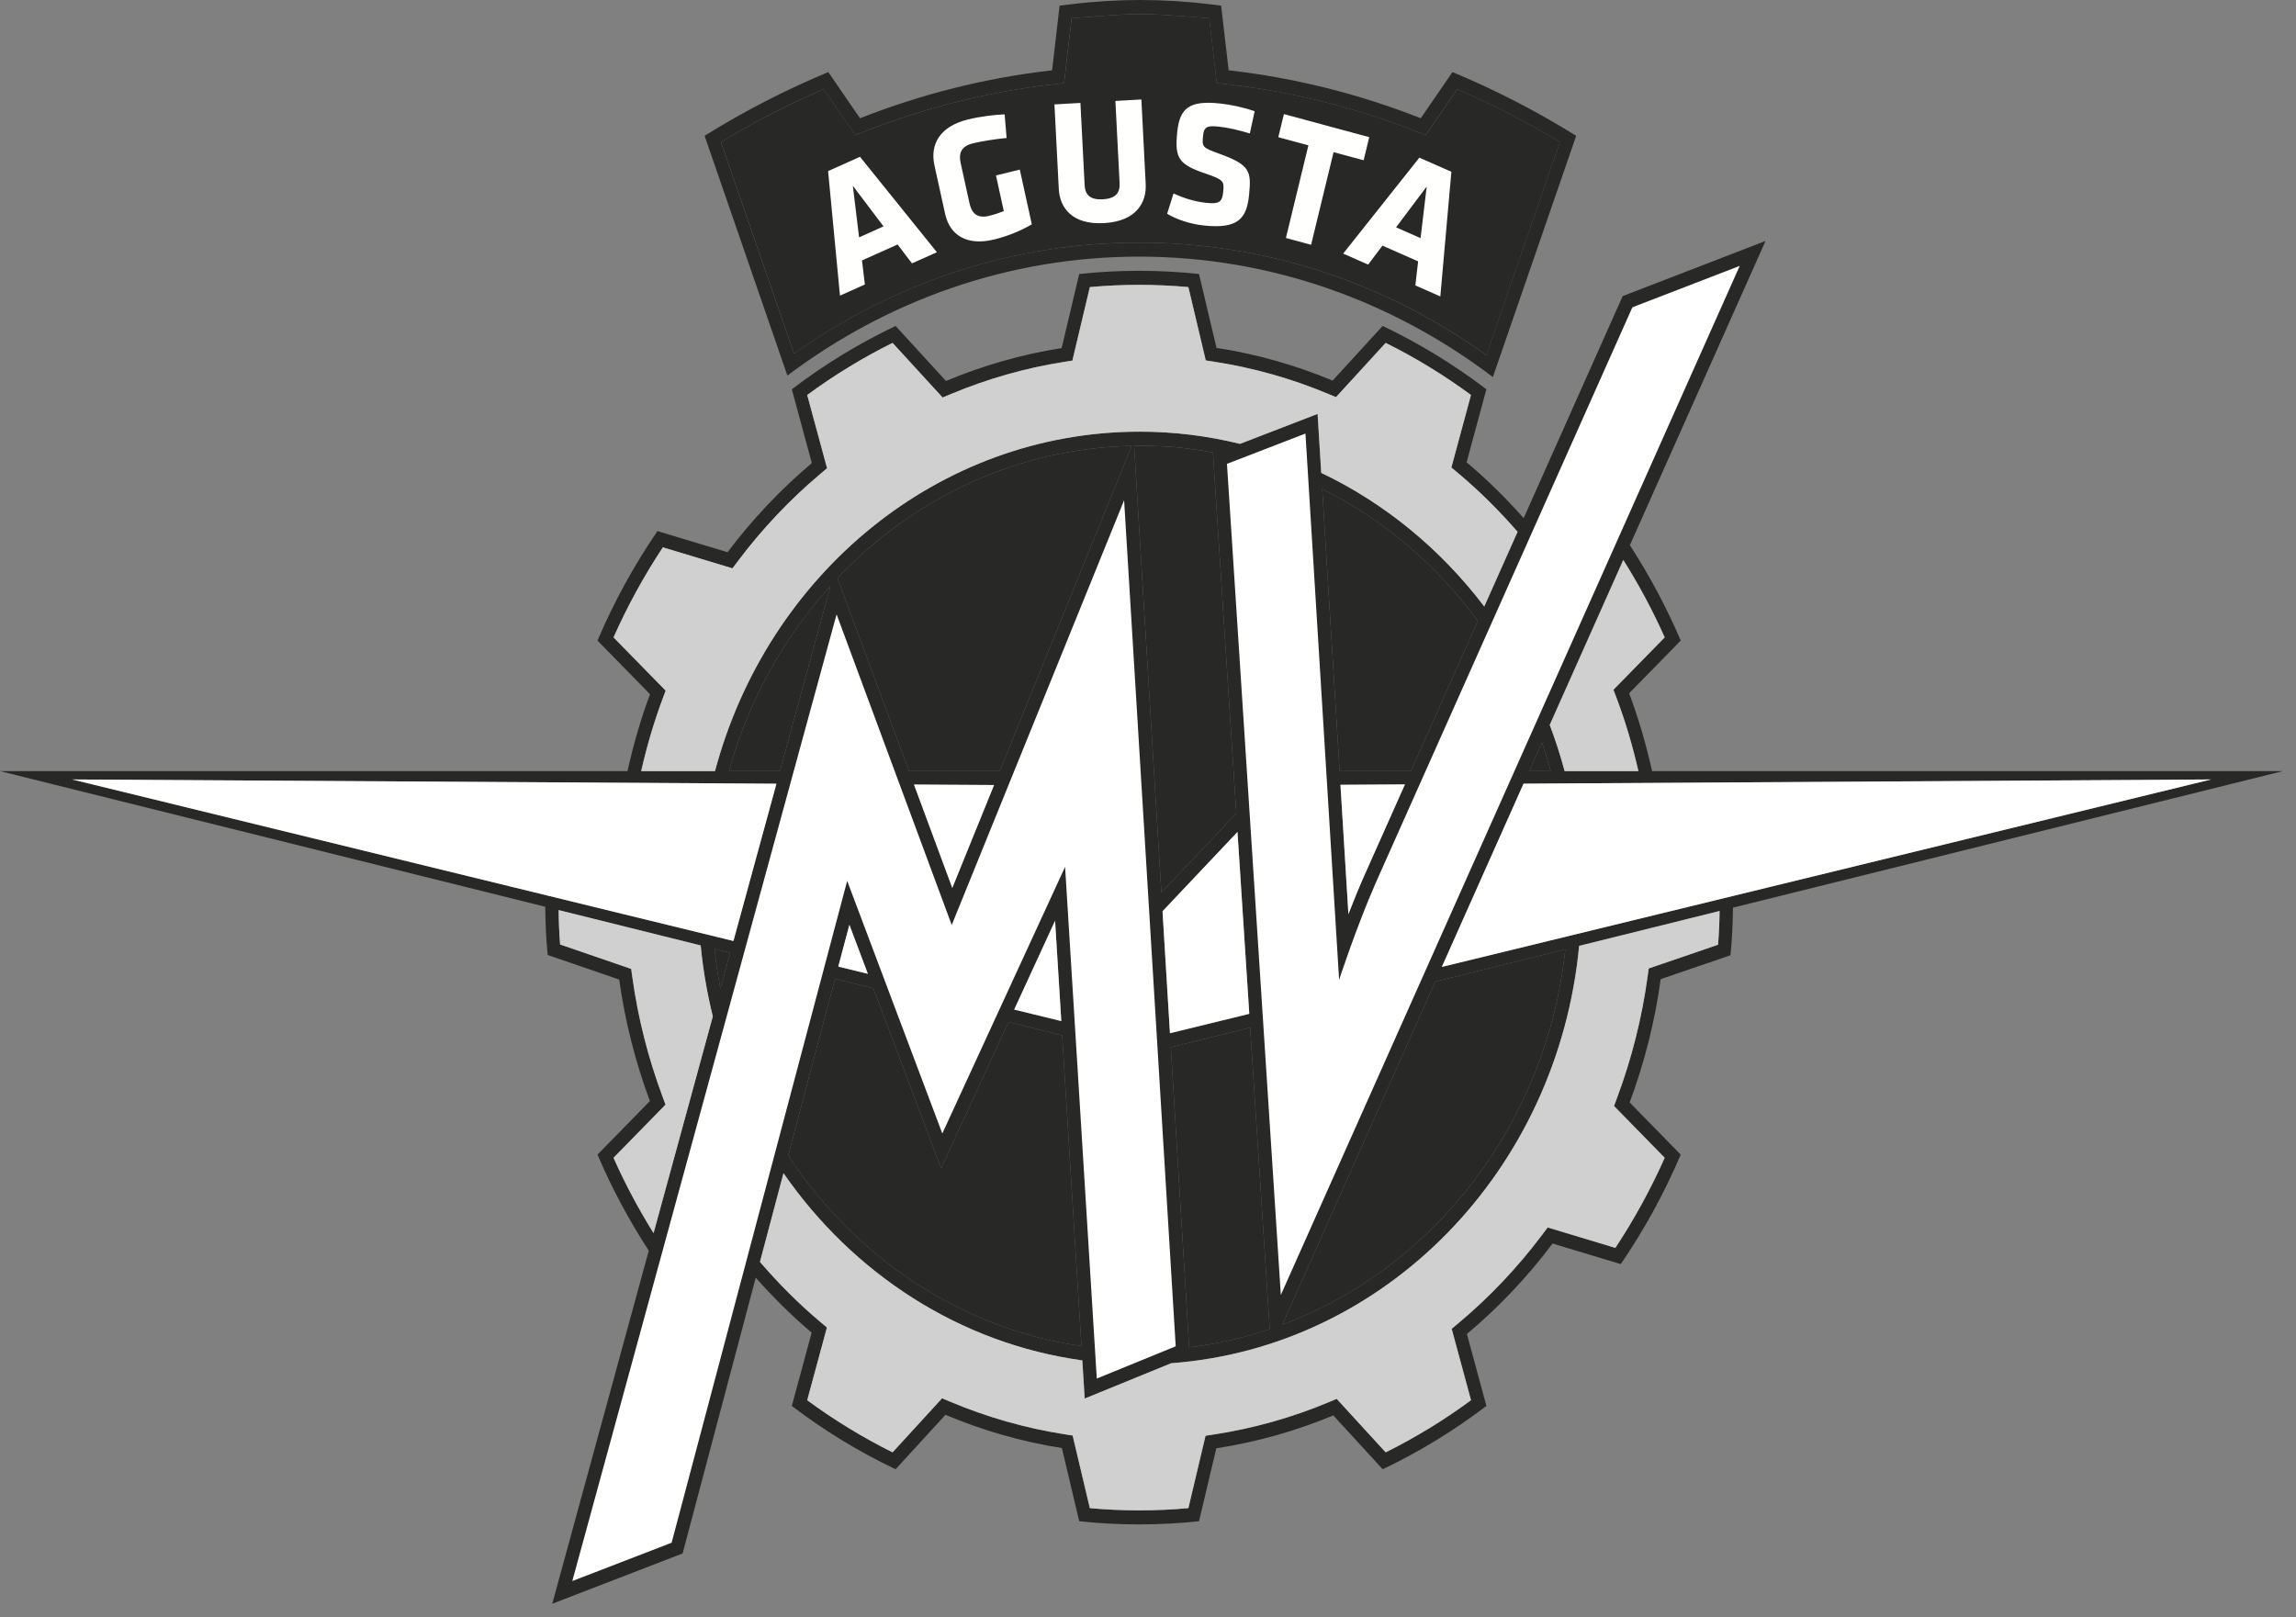 <?xml version="1.0" encoding="UTF-8"?> <svg xmlns="http://www.w3.org/2000/svg" width="159" height="112" viewBox="0 0 159 112" fill="none"><rect x="0" y="0" width="159" height="112" fill="#808080" stroke="none"/> <g clip-path="url(#clip0_36_26)"> <path fill-rule="evenodd" clip-rule="evenodd" d="M54.007 53.41L57.518 40.567C54.277 44.146 51.831 48.532 50.481 53.41H54.007ZM49.888 68.478L50.568 65.993L49.481 65.722C49.58 66.654 49.713 67.574 49.888 68.478ZM62.949 53.41H69.23L78.37 30.885C70.427 31.045 63.238 34.51 57.995 40.04L62.949 53.41ZM88.801 91.751C99.311 87.826 107.116 77.817 108.399 65.752L99.396 67.988L88.801 91.751ZM69.838 70.788L65.173 80.921L60.48 68.46L57.826 67.799L54.582 80.033C59.211 87.075 66.494 92.019 74.89 93.238L73.557 71.713L69.838 70.788ZM80.426 61.822L85.614 56.337L83.998 31.343C83.612 31.271 82.422 31.055 81.242 30.961C79.918 30.859 78.61 30.881 78.54 30.881L80.426 61.822ZM86.575 71.172L81.08 72.537L82.348 93.324C84.269 93.09 86.136 92.665 87.929 92.062L86.575 71.172ZM106.777 51.432L105.895 53.41H107.388C107.202 52.742 107.003 52.08 106.777 51.432ZM92.769 53.41L91.564 33.864C95.803 35.983 99.49 39.134 102.34 43.009L97.703 53.41H92.769Z" fill="#282826"></path> <path fill-rule="evenodd" clip-rule="evenodd" d="M99.849 66.972L105.507 54.279L153.092 53.988H153.118L99.849 66.972ZM118.977 65.437L114.175 67.079L114.092 67.678C113.702 70.517 112.996 73.319 111.996 76.003L111.773 76.606L115.282 80.194C114.313 82.369 113.167 84.462 111.866 86.433L107.178 85.018L106.795 85.527C105.101 87.784 103.155 89.839 101.013 91.636L100.53 92.039L101.869 96.984C100 98.362 98.017 99.572 95.96 100.594L92.566 96.89L91.995 97.13C89.449 98.193 86.791 98.937 84.097 99.351L83.485 99.445L82.296 104.46C81.166 104.562 80.02 104.614 78.884 104.614C77.75 104.614 76.605 104.562 75.472 104.46L74.281 99.431L73.672 99.333C71 98.915 68.356 98.162 65.815 97.092L65.24 96.85L61.811 100.594C59.755 99.572 57.772 98.363 55.9 96.984L57.264 91.948L56.784 91.544C55.299 90.289 53.911 88.899 52.627 87.403L54.257 81.258C59.077 88.218 66.467 93.058 74.952 94.227L75.115 96.869L81.107 94.421C95.954 93.324 107.875 81.078 109.357 65.515L119.083 63.099C119.072 63.943 119.039 64.655 118.977 65.437ZM50.791 65.176L5 53.988L53.769 54.283L50.791 65.176ZM49.888 68.477C49.713 67.574 49.58 66.653 49.482 65.722L50.568 65.993L49.888 68.477ZM45.26 85.412C44.221 83.742 43.289 81.997 42.487 80.194L46.088 76.512L45.865 75.909C44.877 73.25 44.18 70.492 43.794 67.708L43.71 67.11L38.789 65.418C38.722 64.568 38.694 63.84 38.685 63.036L48.523 65.484C48.684 67.164 48.969 68.805 49.364 70.397L45.26 85.412ZM69.23 53.41H62.949L57.995 40.04C63.238 34.509 70.427 31.045 78.37 30.885L69.23 53.41ZM70.234 69.927L73.065 63.773L73.496 70.724L70.234 69.927ZM63.294 54.341L68.839 54.374L65.947 61.5L63.294 54.341ZM58.051 66.949L58.821 64.051L60.1 67.45L58.051 66.949ZM54.007 53.41H50.481C51.831 48.532 54.277 44.146 57.518 40.567L54.007 53.41ZM57.826 67.799L60.48 68.46L65.173 80.921L69.838 70.788L73.557 71.713L74.89 93.237C66.494 92.019 59.211 87.074 54.582 80.033L57.826 67.799ZM86.575 71.172L87.929 92.061C86.136 92.665 84.269 93.09 82.348 93.324L81.08 72.536L86.575 71.172ZM80.426 61.822L78.54 30.881C78.61 30.881 79.918 30.858 81.242 30.96C82.422 31.055 83.612 31.271 83.998 31.343L85.614 56.337L80.426 61.822ZM85.697 57.625L86.514 70.221L81.021 71.563L80.506 63.117L85.697 57.625ZM97.703 53.41H92.769L91.564 33.864C95.803 35.983 99.49 39.134 102.34 43.009L97.703 53.41ZM92.827 54.357L97.293 54.33L94.439 60.733C94.063 61.588 93.704 62.477 93.379 63.317L92.827 54.357ZM99.396 67.988L108.399 65.752C107.116 77.817 99.311 87.826 88.801 91.751L99.396 67.988ZM45.872 48.441L46.097 47.836L42.487 44.148C43.453 41.976 44.599 39.882 45.904 37.91L50.724 39.364L51.108 38.855C52.781 36.629 54.695 34.606 56.795 32.836L57.275 32.432L55.9 27.358C57.772 25.98 59.755 24.77 61.811 23.749L65.277 27.533L65.85 27.292C68.373 26.239 70.999 25.49 73.655 25.072L74.264 24.975L75.472 19.884C76.623 19.781 77.767 19.729 78.884 19.729C80.002 19.729 81.148 19.781 82.296 19.884L83.5 24.965L84.112 25.06C86.775 25.469 89.411 26.212 91.945 27.267L92.519 27.506L95.958 23.749C98.017 24.771 100 25.981 101.867 27.358L100.509 32.38L100.99 32.783C102.458 34.015 103.827 35.377 105.094 36.834L102.786 42.009C99.784 38.053 95.921 34.864 91.496 32.752L91.245 28.669L85.871 30.743C83.644 30.195 81.325 29.898 78.939 29.898C64.933 29.898 53.133 39.829 49.515 53.41H44.402C44.786 51.725 45.268 50.061 45.872 48.441ZM106.777 51.432C107.003 52.08 107.202 52.741 107.388 53.41H105.895L106.777 51.432ZM112.415 38.783C113.489 40.496 114.455 42.29 115.282 44.148L111.733 47.773L111.961 48.378C112.578 50.02 113.07 51.704 113.462 53.41H108.351C108.059 52.319 107.715 51.252 107.32 50.212L112.415 38.783ZM114.408 53.41C113.996 51.56 113.472 49.757 112.818 48.02L116.393 44.369C115.401 42.047 114.216 39.843 112.871 37.761L122.265 16.689L112.372 20.509L105.515 35.889C104.286 34.503 102.974 33.204 101.564 32.022L102.933 26.963C100.697 25.258 98.294 23.786 95.749 22.577L92.284 26.362C89.731 25.298 87.041 24.525 84.244 24.096L83.033 18.978C81.669 18.833 80.283 18.757 78.884 18.757C77.486 18.757 76.102 18.833 74.737 18.978L73.52 24.109C70.735 24.547 68.054 25.323 65.511 26.387L62.02 22.577C59.476 23.786 57.072 25.258 54.834 26.963L56.22 32.076C54.061 33.894 52.104 35.965 50.385 38.249L45.53 36.785C43.914 39.146 42.519 41.684 41.377 44.369L45.015 48.084C44.374 49.801 43.86 51.583 43.455 53.41H-0L37.76 62.806C37.77 63.971 37.811 64.921 37.928 66.146L42.881 67.848C43.288 70.775 44.013 73.589 45.006 76.264L41.377 79.973C42.372 82.314 43.57 84.532 44.928 86.628L38.244 111.082L47.272 107.597L52.336 88.498C53.542 89.858 54.829 91.139 56.208 92.303L54.834 97.381C57.072 99.084 59.476 100.557 62.02 101.766L65.475 97.995C68.03 99.072 70.73 99.857 73.535 100.296L74.737 105.366C76.102 105.511 77.486 105.586 78.884 105.586C80.283 105.586 81.669 105.511 83.033 105.366L84.23 100.315C87.048 99.882 89.763 99.106 92.333 98.036L95.752 101.766C98.294 100.557 100.697 99.084 102.935 97.381L101.585 92.397C103.783 90.555 105.773 88.454 107.517 86.132L112.239 87.556C113.854 85.198 115.247 82.659 116.393 79.973L112.855 76.359C113.867 73.647 114.596 70.791 115.004 67.818L119.839 66.166C119.952 64.962 119.997 64.01 120.009 62.868L158.092 53.41H114.408Z" fill="#282826"></path> <path fill-rule="evenodd" clip-rule="evenodd" d="M85.871 30.744L91.245 28.669L91.496 32.752C95.921 34.865 99.784 38.054 102.786 42.009L105.094 36.835C103.827 35.377 102.458 34.015 100.99 32.783L100.509 32.38L101.867 27.358C100 25.982 98.017 24.771 95.958 23.75L92.519 27.506L91.945 27.268C89.411 26.212 86.775 25.47 84.112 25.06L83.5 24.965L82.296 19.884C81.148 19.782 80.002 19.73 78.884 19.73C77.767 19.73 76.623 19.782 75.473 19.884L74.264 24.976L73.655 25.072C70.999 25.49 68.373 26.239 65.85 27.293L65.277 27.533L61.811 23.75C59.755 24.77 57.772 25.98 55.9 27.358L57.275 32.432L56.795 32.836C54.695 34.606 52.781 36.63 51.108 38.855L50.724 39.364L45.904 37.91C44.599 39.883 43.453 41.977 42.487 44.148L46.097 47.836L45.872 48.441C45.268 50.062 44.786 51.726 44.402 53.41H49.515C53.133 39.83 64.933 29.898 78.939 29.898C81.325 29.898 83.644 30.196 85.871 30.744ZM81.107 94.422L75.115 96.87L74.952 94.227C66.467 93.058 59.077 88.219 54.257 81.258L52.627 87.403C53.911 88.899 55.299 90.289 56.784 91.544L57.264 91.948L55.9 96.985C57.772 98.363 59.755 99.572 61.811 100.595L65.24 96.85L65.815 97.092C68.356 98.162 71 98.915 73.672 99.334L74.281 99.431L75.473 104.46C76.605 104.563 77.75 104.614 78.884 104.614C80.02 104.614 81.166 104.563 82.296 104.46L83.485 99.446L84.097 99.352C86.79 98.937 89.449 98.193 91.995 97.13L92.566 96.89L95.96 100.595C98.017 99.572 100 98.362 101.869 96.985L100.53 92.039L101.013 91.636C103.155 89.84 105.101 87.785 106.795 85.527L107.178 85.019L111.866 86.433C113.167 84.462 114.313 82.37 115.282 80.194L111.773 76.606L111.996 76.003C112.996 73.32 113.702 70.518 114.092 67.679L114.175 67.079L114.722 66.892L118.977 65.437C119.039 64.655 119.072 63.943 119.083 63.099L109.357 65.515C107.875 81.078 95.954 93.324 81.107 94.422ZM113.462 53.41C113.07 51.705 112.578 50.02 111.961 48.378L111.733 47.774L115.282 44.148C114.455 42.289 113.489 40.496 112.415 38.783L107.32 50.212C107.715 51.252 108.059 52.319 108.351 53.41H113.462ZM48.523 65.484C48.684 67.165 48.969 68.805 49.364 70.398L45.26 85.412C44.221 83.742 43.289 81.997 42.487 80.194L46.088 76.513L45.865 75.91C44.877 73.251 44.18 70.492 43.794 67.708L43.71 67.11L38.789 65.419C38.722 64.568 38.694 63.841 38.685 63.036L48.523 65.484Z" fill="#D0D0D0"></path> <path fill-rule="evenodd" clip-rule="evenodd" d="M94.439 60.734L97.293 54.33L92.827 54.358L93.379 63.318C93.704 62.478 94.063 61.589 94.439 60.734ZM68.839 54.374L63.294 54.34L65.947 61.501L68.839 54.374ZM70.234 69.927L73.496 70.723L73.065 63.773L70.234 69.927ZM60.1 67.451L58.821 64.051L58.051 66.949L60.1 67.451ZM80.505 63.117L81.02 71.563L86.514 70.222L85.697 57.625L80.505 63.117ZM5 53.988L50.791 65.176L53.769 54.283L5 53.988ZM153.118 53.988L99.849 66.972L105.507 54.28L153.092 53.988H153.118Z" fill="white"></path> <path fill-rule="evenodd" clip-rule="evenodd" d="M90.404 30.029L84.968 32.128L88.699 89.694L120.477 18.416L113.044 21.285L95.272 61.147C93.912 64.247 92.735 67.868 92.735 67.868L90.404 30.029ZM58.668 61.013L46.511 106.855L39.632 109.509L57.935 42.551L65.908 64.068L77.845 34.651L81.419 93.249L75.953 95.484L73.758 60.042L65.256 78.511L58.668 61.013Z" fill="white"></path> <path fill-rule="evenodd" clip-rule="evenodd" d="M100.914 6.178L98.728 9.36L98.072 9.102C93.853 7.444 89.452 6.345 84.991 5.837L84.265 5.753L83.743 1.269C83.743 1.269 80.547 0.973 78.98 0.973C77.41 0.973 74.21 1.269 74.21 1.269L73.692 5.753L72.965 5.837C68.503 6.345 64.101 7.444 59.883 9.102L59.227 9.36L57.041 6.178C54.582 7.24 52.197 8.467 49.929 9.838L54.989 24.496C62.085 19.457 70.322 16.802 78.89 16.802C87.518 16.802 95.805 19.492 102.933 24.594L108.027 9.838C105.752 8.464 103.365 7.236 100.914 6.178Z" fill="#282826"></path> <path fill-rule="evenodd" clip-rule="evenodd" d="M78.974 0C77.376 0 75.767 0.097 74.191 0.292L73.378 0.39L72.86 4.869C68.236 5.396 63.819 6.514 59.556 8.19L57.361 4.992C54.392 6.23 51.54 7.694 48.794 9.407L54.527 26.014C61.405 20.834 69.811 17.775 78.884 17.775C88.021 17.775 96.476 20.874 103.383 26.117L109.151 9.407C106.401 7.694 103.555 6.23 100.585 4.992L98.388 8.19C94.125 6.514 89.709 5.396 85.085 4.869L84.565 0.39L83.755 0.292C82.178 0.097 80.567 0 78.974 0ZM78.974 0.973C80.541 0.973 83.737 1.27 83.737 1.27L84.259 5.753L84.985 5.837C89.446 6.346 93.847 7.444 98.066 9.102L98.723 9.36L100.909 6.178C103.359 7.236 105.746 8.465 108.021 9.839L102.927 24.595C95.799 19.492 87.512 16.802 78.884 16.802C70.316 16.802 62.08 19.458 54.984 24.496L49.925 9.839C52.191 8.468 54.576 7.24 57.037 6.178L59.221 9.36L59.877 9.102C64.095 7.444 68.498 6.346 72.959 5.837L73.687 5.753L74.205 1.27C74.205 1.27 77.404 0.973 78.974 0.973Z" fill="#282826"></path> <path fill-rule="evenodd" clip-rule="evenodd" d="M96.68 15.745L98.375 16.493L98.8 12.921L96.68 15.745ZM99.744 20.532L98.015 19.77L98.206 18.103L95.736 17.013L94.745 18.328L93.016 17.565L98.292 10.919L100.509 11.896L99.744 20.532ZM92.351 10.538L90.795 16.955L89.051 16.483L90.608 10.066L88.524 9.503L88.912 7.902L94.822 9.5L94.433 11.1L92.351 10.538ZM83.345 15.616C82.424 15.516 81.476 15.201 80.825 14.806L81.266 13.403C81.971 13.718 82.698 13.959 83.522 14.049C84.442 14.149 84.639 13.983 84.708 13.291C84.78 12.549 84.752 12.457 83.48 12.02C81.597 11.378 81.349 10.951 81.523 9.17C81.685 7.527 82.31 6.932 84.498 7.169C85.191 7.244 86.02 7.41 86.886 7.704L86.553 9.242C85.66 8.983 85.083 8.845 84.366 8.767C83.564 8.681 83.371 8.809 83.311 9.414C83.234 10.206 83.268 10.223 84.493 10.668C86.592 11.434 86.657 11.877 86.499 13.498C86.338 15.129 85.746 15.877 83.345 15.616ZM79.041 6.889L79.341 12.749C79.405 14.004 78.715 15.325 76.46 15.453C74.206 15.582 73.385 14.346 73.322 13.091L73.021 7.231L74.82 7.129L75.111 12.815C75.145 13.486 75.476 13.854 76.376 13.802C77.276 13.752 77.568 13.348 77.533 12.678L77.242 6.991L79.041 6.889ZM68.848 16.587C66.953 17.052 65.772 16.282 65.451 14.816L64.71 11.449C64.384 9.96 65.128 8.743 67.023 8.278C67.925 8.057 68.876 7.951 69.572 7.921L69.709 9.559C69.007 9.617 67.947 9.787 67.385 9.926C66.507 10.141 66.388 10.668 66.528 11.297L67.137 14.071C67.275 14.701 67.611 15.167 68.49 14.952C68.84 14.866 69.072 14.796 69.514 14.624L68.972 12.152L70.622 11.748L71.455 15.539C70.656 16.003 69.75 16.366 68.848 16.587ZM59.493 16.44L61.185 15.681L59.059 12.866L59.493 16.44ZM64.881 17.47L63.155 18.242L62.159 16.934L59.693 18.039L59.893 19.705L58.169 20.477L57.346 11.852L59.556 10.86L64.881 17.47Z" fill="#FFFFFE"></path> </g> <defs> <clipPath id="clip0_36_26"> <rect width="159" height="112" fill="white"></rect> </clipPath> </defs> </svg> 